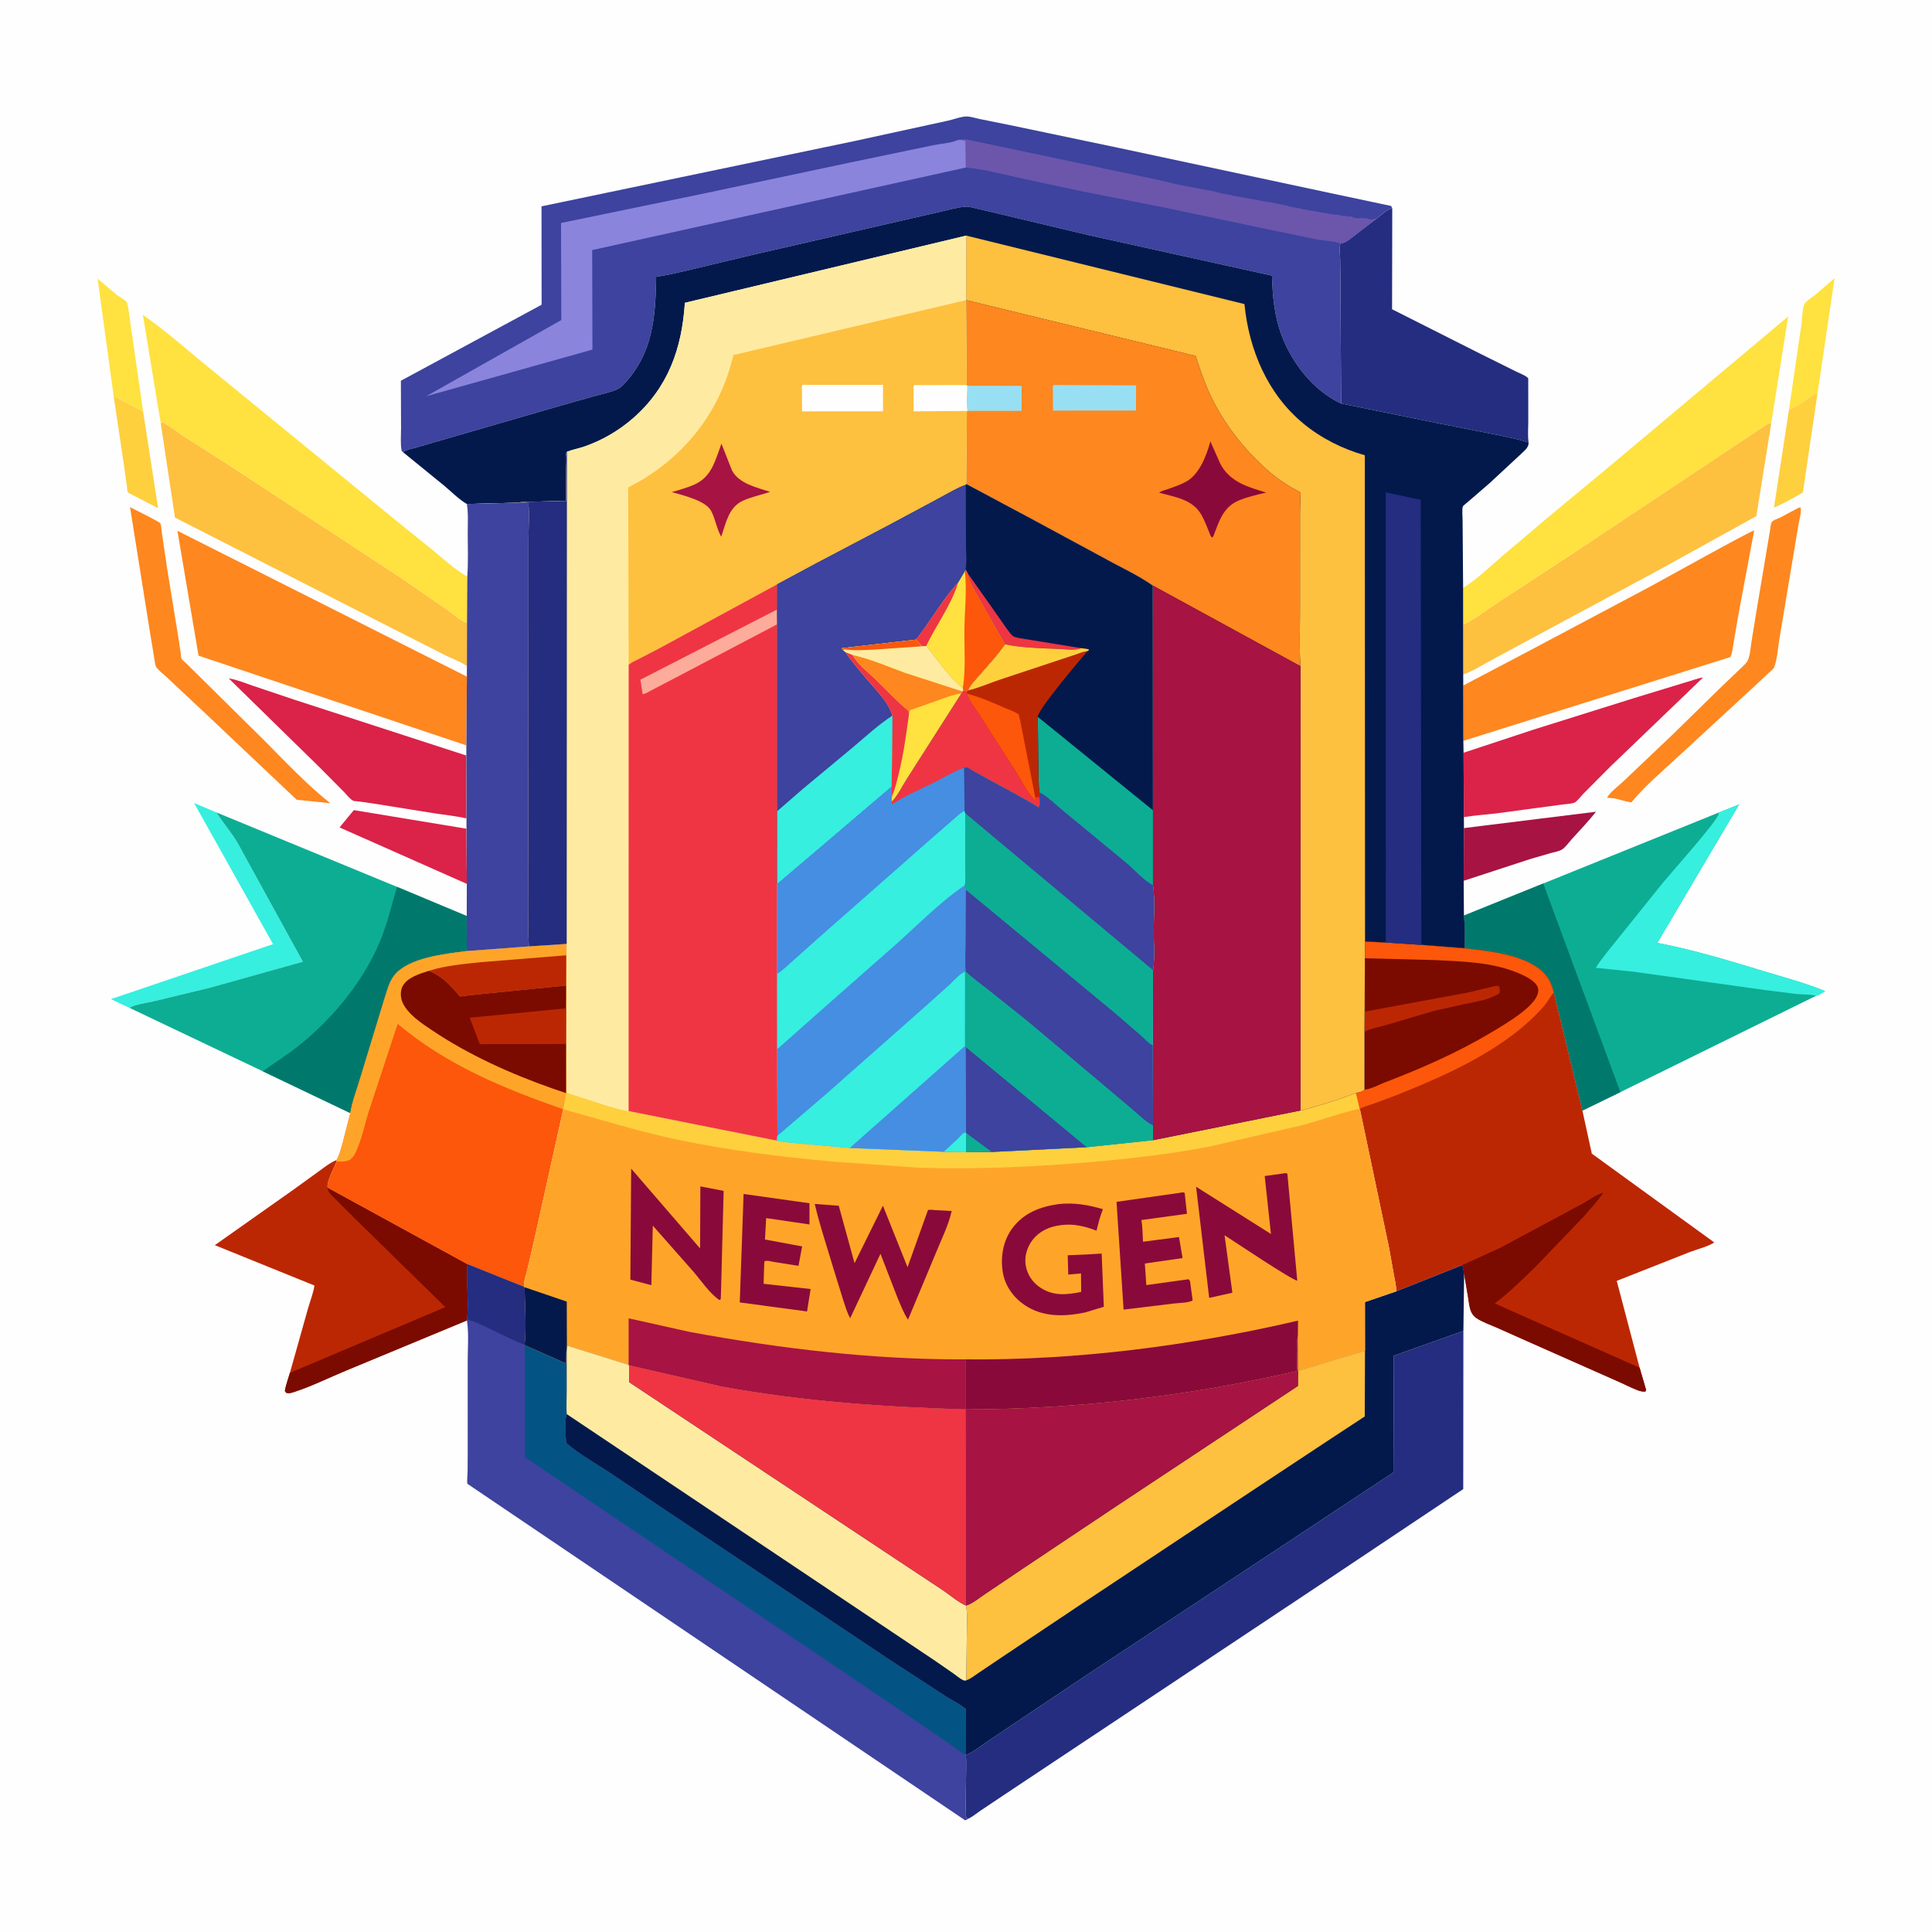 <svg version="1.1" xmlns="http://www.w3.org/2000/svg" style="display: block;" viewBox="0 0 2048 2048" width="1024" height="1024">
<path transform="translate(0,0)" fill="rgb(254,254,254)" d="M -0 -0 L 2048 0 L 2048 2048 L -0 2048 L -0 -0 z"/>
<path transform="translate(0,0)" fill="rgb(254,208,62)" d="M 1896.38 434.292 C 1905.9 430.579 1915.77 422.463 1924.49 416.912 L 1926.52 417.767 L 1911.15 522.071 C 1901.23 527.577 1890.96 533.83 1880.46 538.062 L 1896.38 434.292 z"/>
<path transform="translate(0,0)" fill="rgb(254,208,62)" d="M 120.472 419.821 L 151.69 436.109 L 167.585 538.678 L 136.461 522.622 C 135.995 522.242 135.587 521.771 135.294 521.246 C 134.773 520.313 134.704 516.895 134.548 515.748 L 132.101 498.056 L 120.472 419.821 z"/>
<path transform="translate(0,0)" fill="rgb(255,225,64)" d="M 1896.38 434.292 L 1909.66 343.346 C 1910.51 337.751 1910.49 327.786 1912.46 322.81 C 1913.67 319.738 1921.5 314.725 1924.1 312.654 L 1944.71 294.867 L 1926.52 417.767 L 1924.49 416.912 C 1915.77 422.463 1905.9 430.579 1896.38 434.292 z"/>
<path transform="translate(0,0)" fill="rgb(255,225,64)" d="M 120.472 419.821 L 103.489 295.456 L 123.657 312.5 C 126.028 314.338 132.863 318.031 134.311 320.268 C 135.764 322.513 136.369 330.612 136.91 333.5 L 151.69 436.109 L 120.472 419.821 z"/>
<path transform="translate(0,0)" fill="rgb(219,34,73)" d="M 494.847 936.942 L 359.945 877.112 L 375.057 858.753 L 494.501 878.486 L 494.847 936.942 z"/>
<path transform="translate(0,0)" fill="rgb(167,19,67)" d="M 1551.83 877.815 L 1691.84 860.475 C 1683.84 870.552 1675.01 879.9 1666.31 889.378 C 1663.26 892.71 1659.8 897.786 1656.11 900.307 C 1653.11 902.36 1647.99 903.192 1644.49 904.145 L 1622.16 910.6 L 1551.56 933.671 L 1551.83 877.815 z"/>
<path transform="translate(0,0)" fill="rgb(54,239,223)" d="M 137.135 1068.29 L 117.586 1059.1 L 289.428 1000.82 L 205.736 851.2 L 229.402 861.197 C 236.241 871.985 244.594 881.627 251.29 892.575 L 321.021 1019.44 L 222 1047.12 L 163.602 1061.23 C 156.313 1062.95 143.436 1064.63 137.135 1068.29 z"/>
<path transform="translate(0,0)" fill="rgb(254,135,31)" d="M 1906.12 538.5 L 1908.45 537.787 C 1908.79 538.687 1908.93 538.904 1908.98 540 C 1909.2 545.018 1907.13 551.806 1906.34 556.879 L 1895.61 621 L 1885.95 679.094 C 1884.59 687.431 1883.88 699.129 1880.85 706.894 C 1879.9 709.348 1876.92 711.443 1875.01 713.245 L 1858.81 728.38 L 1777.09 803.707 C 1761.47 818.158 1744.37 832.691 1730.67 848.966 L 1729.36 850.533 C 1723.1 849.838 1716.59 847.233 1710.22 846.154 L 1703.5 845.717 C 1705.95 840.377 1715.92 832.945 1720.49 828.589 L 1773.73 778.027 L 1824.2 728.574 L 1844.25 709.42 C 1846.9 706.835 1850.78 703.658 1852.51 700.354 C 1855.13 695.311 1855.55 687.406 1856.41 681.82 L 1861.23 652 L 1873.06 581.487 L 1876.29 562.239 C 1876.72 559.841 1876.87 556.159 1877.84 553.968 C 1878.97 551.415 1884.36 549.919 1886.85 548.739 L 1906.12 538.5 z"/>
<path transform="translate(0,0)" fill="rgb(254,135,31)" d="M 137.824 537.542 C 142.119 539.956 168.899 552.846 169.965 554.773 C 170.95 556.555 171.166 562.015 171.519 564.203 L 177.241 603.153 L 189.031 675.422 L 191.573 692.464 C 191.784 693.929 191.811 696.865 192.39 698.165 C 193.108 699.778 196.677 702.501 198.009 703.77 L 213.986 719.53 L 280.387 785.157 C 302.775 807.66 325.271 831.738 350.153 851.488 L 314.515 847.781 L 218.553 757.055 L 177.736 718.796 C 174.186 715.387 168.397 711.103 165.655 707.176 C 164.352 705.308 163.954 700.221 163.554 697.871 L 159.327 672.378 L 137.824 537.542 z"/>
<path transform="translate(0,0)" fill="rgb(219,34,73)" d="M 494.532 867.576 C 483.086 864.93 471.11 863.815 459.5 861.986 L 394.559 851.591 L 380.113 849.54 C 378.747 849.364 375.665 849.376 374.468 848.829 C 371.107 847.292 367.427 842.328 364.762 839.619 L 339.457 814.083 L 242.47 719.139 C 250.801 720.286 259.99 724.195 268 726.922 L 312.814 741.978 L 494.339 800.893 L 494.532 867.576 z"/>
<path transform="translate(0,0)" fill="rgb(219,34,73)" d="M 1551.41 797.932 L 1626.01 773.301 L 1732.47 739.905 L 1788.34 722.867 C 1793.83 721.379 1799.75 718.883 1805.36 718.178 L 1707.09 812.577 L 1678.38 841.448 C 1676.23 843.636 1671.85 849.374 1669.38 850.639 C 1666.35 852.197 1658.38 852.44 1654.89 853.002 L 1585.61 862.313 C 1574.44 863.627 1562.84 864.327 1551.79 866.185 L 1551.41 797.932 z"/>
<path transform="translate(0,0)" fill="rgb(254,192,63)" d="M 170.385 448.797 L 171.804 447.35 C 180.234 451.562 187.935 457.97 195.863 463.144 L 241.452 492.24 L 425.269 612.701 L 476.303 648.008 C 481.813 651.806 488.744 658.637 495.05 660.259 L 494.962 706.167 C 488.637 701.442 479.168 698.169 472.028 694.625 L 423.308 669.887 L 185.476 548.651 L 170.385 448.797 z"/>
<path transform="translate(0,0)" fill="rgb(254,192,63)" d="M 1550.99 662.29 C 1563.54 656.27 1575.27 646.802 1587 639.197 L 1668.83 585.613 L 1875.29 448.286 L 1877.57 448.754 L 1861.8 547.083 L 1757.46 604.783 L 1627.2 674.825 L 1579.99 700.254 C 1570.95 705.178 1560.81 711.801 1551.05 714.913 L 1550.99 662.29 z"/>
<path transform="translate(0,0)" fill="rgb(255,225,64)" d="M 1550.95 623.099 C 1565.63 614.19 1579.31 600.771 1592.36 589.523 L 1644.44 545.456 L 1698.35 500.865 L 1895.48 335.51 L 1877.57 448.754 L 1875.29 448.286 L 1668.83 585.613 L 1587 639.197 C 1575.27 646.802 1563.54 656.27 1550.99 662.29 L 1550.95 623.099 z"/>
<path transform="translate(0,0)" fill="rgb(36,45,127)" d="M 1458.13 232.542 C 1463.56 228.896 1469.44 221.928 1475.85 220.844 L 1475.65 327.836 L 1568.71 374.767 L 1607.23 393.902 C 1610.62 395.61 1617.8 398.232 1620 401.077 L 1620.04 446.483 C 1620.05 453.804 1619.26 461.996 1620.41 469.147 C 1610.05 465.582 1599.24 463.58 1588.55 461.277 L 1527.7 449.317 L 1421.63 427.702 L 1420.89 296.989 L 1420.62 274.473 C 1420.44 269.102 1419.56 263.318 1420.88 258.092 C 1426.23 257.579 1430.17 253.964 1434.35 250.866 L 1458.13 232.542 z"/>
<path transform="translate(0,0)" fill="rgb(255,225,64)" d="M 170.385 448.797 L 151.475 333.775 C 177.708 352.057 202.188 374.252 227.116 394.361 L 418.227 550.5 L 458.505 582.996 C 470.039 592.559 482.399 603.777 495.353 611.3 L 495.05 660.259 C 488.744 658.637 481.813 651.806 476.303 648.008 L 425.269 612.701 L 241.452 492.24 L 195.863 463.144 C 187.935 457.97 180.234 451.562 171.804 447.35 L 170.385 448.797 z"/>
<path transform="translate(0,0)" fill="rgb(254,135,31)" d="M 1551.11 726.662 L 1622.18 689.296 L 1749.44 621.694 C 1759.51 616.218 1856.78 562.153 1859.49 562.288 L 1842.45 653.5 L 1837.87 680.365 C 1836.98 685.674 1836.56 691.593 1834.31 696.517 L 1551.22 785.324 L 1551.11 726.662 z"/>
<path transform="translate(0,0)" fill="rgb(254,135,31)" d="M 494.386 790.132 L 210.467 695.043 L 188.076 562.686 L 494.917 717.24 L 494.386 790.132 z"/>
<path transform="translate(0,0)" fill="rgb(188,39,3)" d="M 307.323 1455.25 L 326.422 1387.32 C 328.623 1379.37 332.213 1370.76 333.305 1362.71 L 227.726 1319.93 L 312.022 1260.41 L 338.3 1241.39 C 344.198 1237.13 349.958 1232.43 356.748 1229.68 L 356.816 1231.23 C 354.325 1237.58 345.885 1252.92 347.353 1258.98 L 495.831 1340.24 C 494.61 1345.11 495.117 1350.43 495.132 1355.43 C 495.172 1369.08 497.041 1385.26 494.918 1398.63 L 494.975 1399.71 L 367.237 1452.71 C 348.867 1460.27 330.048 1469.76 311.163 1475.75 C 308.393 1476.63 306.372 1477.31 303.479 1476.5 L 301.921 1474.5 C 303.065 1467.96 305.491 1461.63 307.323 1455.25 z"/>
<path transform="translate(0,0)" fill="rgb(123,11,0)" d="M 347.353 1258.98 L 495.831 1340.24 C 494.61 1345.11 495.117 1350.43 495.132 1355.43 C 495.172 1369.08 497.041 1385.26 494.918 1398.63 L 494.975 1399.71 L 367.237 1452.71 C 348.867 1460.27 330.048 1469.76 311.163 1475.75 C 308.393 1476.63 306.372 1477.31 303.479 1476.5 L 301.921 1474.5 C 303.065 1467.96 305.491 1461.63 307.323 1455.25 L 472.055 1385.62 L 376.039 1291.57 L 354.825 1270.38 C 352.195 1267.73 348.22 1264.4 347.544 1260.55 L 347.353 1258.98 z"/>
<path transform="translate(0,0)" fill="rgb(13,173,148)" d="M 229.402 861.197 L 420.903 940.138 L 494.757 971.033 L 494.815 1008.14 C 472.011 1011.2 433.242 1014.89 417.987 1033.88 C 412.083 1041.23 409.658 1052.72 406.665 1061.56 L 381.826 1142.97 C 378.354 1154.94 373.245 1167.72 371.332 1179.94 L 278.602 1135.63 L 137.135 1068.29 C 143.436 1064.63 156.313 1062.95 163.602 1061.23 L 222 1047.12 L 321.021 1019.44 L 251.29 892.575 C 244.594 881.627 236.241 871.985 229.402 861.197 z"/>
<path transform="translate(0,0)" fill="rgb(0,121,108)" d="M 420.903 940.138 L 494.757 971.033 L 494.815 1008.14 C 472.011 1011.2 433.242 1014.89 417.987 1033.88 C 412.083 1041.23 409.658 1052.72 406.665 1061.56 L 381.826 1142.97 C 378.354 1154.94 373.245 1167.72 371.332 1179.94 L 278.602 1135.63 C 290.898 1126.46 303.929 1118.64 316 1109.01 C 354.254 1078.49 388.13 1037.08 405.488 991.089 C 411.816 974.319 415.602 957.163 420.903 940.138 z"/>
<path transform="translate(0,0)" fill="rgb(36,45,127)" d="M 1477.2 1437.19 L 1551.25 1410.86 L 1551.09 1578.5 L 1409.04 1673.41 L 1173.93 1829.78 L 1064.78 1902.37 L 1039.7 1919.15 C 1035.4 1922.08 1030.72 1926.03 1026.03 1928.11 C 1025.44 1927.57 1024.65 1927.18 1024.28 1926.47 C 1022.7 1923.44 1024.96 1869.77 1023.87 1860.13 C 1031.35 1858.1 1040.76 1849.85 1047.52 1845.48 L 1150.56 1776.51 L 1336.66 1653.65 L 1413.54 1602.8 L 1477.67 1560.47 L 1477.2 1437.19 z"/>
<path transform="translate(0,0)" fill="rgb(13,173,148)" d="M 1822.06 861.304 L 1843.56 852.713 L 1756.81 999.484 C 1795.41 1006.95 1832 1018.07 1869.58 1029.5 C 1891.34 1036.12 1913.65 1041.97 1934.7 1050.64 C 1931.93 1052.17 1928.21 1054.93 1925.18 1055.56 L 1717.69 1157.69 L 1677.43 1177.27 L 1647.08 1052.08 C 1645.34 1045.41 1643.16 1039.45 1638.78 1034.02 C 1621.03 1012.06 1578.52 1008.36 1552.43 1005.2 C 1553.1 993.883 1553.09 981.799 1551.81 970.538 L 1635.92 936.54 L 1822.06 861.304 z"/>
<path transform="translate(0,0)" fill="rgb(54,239,223)" d="M 1822.06 861.304 L 1843.56 852.713 L 1756.81 999.484 C 1795.41 1006.95 1832 1018.07 1869.58 1029.5 C 1891.34 1036.12 1913.65 1041.97 1934.7 1050.64 C 1931.93 1052.17 1928.21 1054.93 1925.18 1055.56 C 1918.92 1053.87 1910.91 1054.32 1904.35 1053.68 L 1870.81 1049.44 L 1730.86 1029.94 L 1691.54 1025.93 C 1698.5 1015 1707.4 1004.86 1715.42 994.668 L 1762.81 935.658 C 1772.35 924.128 1820.55 870.287 1821.86 862.772 L 1822.06 861.304 z"/>
<path transform="translate(0,0)" fill="rgb(0,121,108)" d="M 1551.81 970.538 L 1635.92 936.54 L 1717.69 1157.69 L 1677.43 1177.27 L 1647.08 1052.08 C 1645.34 1045.41 1643.16 1039.45 1638.78 1034.02 C 1621.03 1012.06 1578.52 1008.36 1552.43 1005.2 C 1553.1 993.883 1553.09 981.799 1551.81 970.538 z"/>
<path transform="translate(0,0)" fill="rgb(252,87,10)" d="M 560.596 1003.22 L 600.732 1000.57 L 600.253 1086.5 L 600.24 1106.61 L 600.301 1111.48 L 600.307 1158.83 L 597.071 1175.88 L 567.5 1308.85 L 559.542 1343.58 C 558.032 1349.9 555.155 1357.64 555.349 1364.08 L 495.831 1340.24 L 347.353 1258.98 C 345.885 1252.92 354.325 1237.58 356.816 1231.23 L 356.748 1229.68 C 359.759 1224.6 361.256 1218.3 362.976 1212.67 L 371.332 1179.94 C 373.245 1167.72 378.354 1154.94 381.826 1142.97 L 406.665 1061.56 C 409.658 1052.72 412.083 1041.23 417.987 1033.88 C 433.242 1014.89 472.011 1011.2 494.815 1008.14 L 560.596 1003.22 z"/>
<path transform="translate(0,0)" fill="rgb(254,165,41)" d="M 560.596 1003.22 L 600.732 1000.57 L 600.253 1086.5 L 600.24 1106.61 L 600.301 1111.48 L 600.307 1158.83 L 597.071 1175.88 C 533.772 1153.77 473.419 1129.03 421.542 1085.33 L 391.215 1177.28 C 386.512 1191.97 383.452 1208.2 376.801 1222.1 C 375.213 1225.42 372.977 1228.54 369.51 1230.08 C 365.981 1231.65 360.618 1231.32 356.816 1231.23 L 356.748 1229.68 C 359.759 1224.6 361.256 1218.3 362.976 1212.67 L 371.332 1179.94 C 373.245 1167.72 378.354 1154.94 381.826 1142.97 L 406.665 1061.56 C 409.658 1052.72 412.083 1041.23 417.987 1033.88 C 433.242 1014.89 472.011 1011.2 494.815 1008.14 L 560.596 1003.22 z"/>
<path transform="translate(0,0)" fill="rgb(188,39,3)" d="M 454.781 1029.08 C 472.517 1023.43 491.574 1021.94 510 1019.92 L 600.2 1012.67 L 600.124 1044.72 L 511.687 1053.54 L 492.712 1055.66 C 491.964 1055.74 488.248 1056.43 487.674 1056.19 C 486.911 1055.87 484.985 1053.12 484.307 1052.37 C 480.947 1048.67 477.546 1044.87 473.887 1041.47 C 468.191 1036.17 461.896 1032.13 454.781 1029.08 z"/>
<path transform="translate(0,0)" fill="rgb(123,11,0)" d="M 600.307 1158.83 L 585.694 1153.86 C 541.212 1138.25 497.278 1118.45 458 1092.16 C 446.951 1084.76 432.159 1075.08 426.649 1062.5 C 424.526 1057.66 424.222 1050.9 426.476 1046.04 C 431.001 1036.29 445.343 1032.04 454.781 1029.08 C 461.896 1032.13 468.191 1036.17 473.887 1041.47 C 477.546 1044.87 480.947 1048.67 484.307 1052.37 C 484.985 1053.12 486.911 1055.87 487.674 1056.19 C 488.248 1056.43 491.964 1055.74 492.712 1055.66 L 511.687 1053.54 L 600.124 1044.72 L 600.066 1068.92 L 600.253 1086.5 L 600.24 1106.61 L 600.301 1111.48 L 600.307 1158.83 z"/>
<path transform="translate(0,0)" fill="rgb(188,39,3)" d="M 600.24 1106.61 L 508.659 1106.9 L 497.92 1078.81 L 600.066 1068.92 L 600.253 1086.5 L 600.24 1106.61 z"/>
<path transform="translate(0,0)" fill="rgb(61,67,158)" d="M 495.831 1340.24 L 555.349 1364.08 L 556.094 1364.52 C 556.442 1384.44 558.098 1405.79 556.16 1425.57 L 556.508 1426.04 L 600.098 1445.32 C 600.205 1440.15 599.862 1434.55 600.757 1429.48 L 600.768 1474.9 C 600.759 1482.77 600.09 1491.29 600.874 1499.09 C 597.66 1507.11 599.68 1520.96 600.097 1529.61 C 613.748 1541.5 630.085 1550.58 645.231 1560.45 L 702.914 1599.22 L 940.583 1757.88 L 1002.59 1798.28 C 1009.18 1802.55 1018.15 1806.46 1023.72 1811.79 L 1023.87 1860.13 C 1024.96 1869.77 1022.7 1923.44 1024.28 1926.47 C 1024.65 1927.18 1025.44 1927.57 1026.03 1928.11 C 1025.21 1928.9 1024.14 1929.19 1023.11 1929.63 L 495.381 1572.83 C 494.898 1568.87 495.588 1564.5 495.674 1560.49 L 495.792 1538.89 L 495.762 1444.45 C 495.712 1430.73 497.019 1415.19 495.255 1401.69 L 494.975 1399.71 L 494.918 1398.63 C 497.041 1385.26 495.172 1369.08 495.132 1355.43 C 495.117 1350.43 494.61 1345.11 495.831 1340.24 z"/>
<path transform="translate(0,0)" fill="rgb(36,45,127)" d="M 495.831 1340.24 L 555.349 1364.08 L 556.094 1364.52 C 556.442 1384.44 558.098 1405.79 556.16 1425.57 C 543.171 1420.47 530.758 1414.03 518.156 1408.06 C 510.643 1404.5 503.042 1400.56 494.918 1398.63 C 497.041 1385.26 495.172 1369.08 495.132 1355.43 C 495.117 1350.43 494.61 1345.11 495.831 1340.24 z"/>
<path transform="translate(0,0)" fill="rgb(3,84,132)" d="M 556.508 1426.04 L 600.098 1445.32 C 600.205 1440.15 599.862 1434.55 600.757 1429.48 L 600.768 1474.9 C 600.759 1482.77 600.09 1491.29 600.874 1499.09 C 597.66 1507.11 599.68 1520.96 600.097 1529.61 C 613.748 1541.5 630.085 1550.58 645.231 1560.45 L 702.914 1599.22 L 940.583 1757.88 L 1002.59 1798.28 C 1009.18 1802.55 1018.15 1806.46 1023.72 1811.79 L 1023.87 1860.13 C 1019.44 1858.62 1015.58 1854.95 1011.77 1852.27 L 989.97 1837.23 L 899.281 1775.7 L 556.396 1544.64 L 556.508 1426.04 z"/>
<path transform="translate(0,0)" fill="rgb(188,39,3)" d="M 1446.98 998.053 L 1469.05 999.107 L 1506.65 1001.56 L 1552.43 1005.2 C 1578.52 1008.36 1621.03 1012.06 1638.78 1034.02 C 1643.16 1039.45 1645.34 1045.41 1647.08 1052.08 L 1677.43 1177.27 L 1687.38 1222.88 L 1817.2 1317.05 C 1810.61 1321.49 1798.67 1324.32 1791.11 1327.28 L 1713.81 1357.8 L 1738.05 1449.84 L 1745 1473.5 L 1744 1475.17 C 1740.81 1475.32 1738.13 1474.58 1735.17 1473.42 C 1727.82 1470.54 1720.76 1466.75 1713.48 1463.64 L 1624.31 1424.14 L 1586 1407.08 C 1579.42 1404.17 1571.55 1401.5 1565.57 1397.58 C 1563.21 1396.03 1561.13 1393.83 1559.86 1391.3 C 1557.68 1386.95 1557.24 1381.46 1556.47 1376.69 L 1552.04 1350.34 C 1551.56 1347.11 1551.09 1344.18 1549.9 1341.13 L 1480.05 1368.89 C 1480.23 1363.17 1478.52 1356.82 1477.52 1351.19 L 1472.55 1323.16 L 1441.54 1175.69 L 1441.17 1175.28 L 1437.22 1158.64 C 1440.53 1157.7 1443.74 1157.65 1446.32 1155.11 L 1446.31 1094 L 1446.8 1026.92 L 1446.78 1015.77 L 1446.98 998.053 z"/>
<path transform="translate(0,0)" fill="rgb(123,11,0)" d="M 1549.9 1341.13 L 1590.11 1322.84 L 1678.79 1275.26 C 1684.76 1271.82 1693.01 1265.86 1699.67 1264.34 C 1693.22 1273.57 1685.59 1281.74 1678.21 1290.22 L 1627.64 1342.96 C 1613.76 1356.3 1599.96 1370.17 1584.51 1381.71 L 1738.05 1449.84 L 1745 1473.5 L 1744 1475.17 C 1740.81 1475.32 1738.13 1474.58 1735.17 1473.42 C 1727.82 1470.54 1720.76 1466.75 1713.48 1463.64 L 1624.31 1424.14 L 1586 1407.08 C 1579.42 1404.17 1571.55 1401.5 1565.57 1397.58 C 1563.21 1396.03 1561.13 1393.83 1559.86 1391.3 C 1557.68 1386.95 1557.24 1381.46 1556.47 1376.69 L 1552.04 1350.34 C 1551.56 1347.11 1551.09 1344.18 1549.9 1341.13 z"/>
<path transform="translate(0,0)" fill="rgb(123,11,0)" d="M 1446.98 998.053 L 1469.05 999.107 L 1506.65 1001.56 L 1552.43 1005.2 C 1578.52 1008.36 1621.03 1012.06 1638.78 1034.02 C 1643.16 1039.45 1645.34 1045.41 1647.08 1052.08 L 1645.91 1053.61 C 1642.31 1058.39 1639.6 1063.45 1635.57 1067.95 C 1596.02 1112.09 1535.44 1138.91 1481.38 1160.61 L 1453.84 1170.87 C 1450.02 1172.22 1444.63 1173.24 1441.54 1175.69 L 1441.17 1175.28 L 1437.22 1158.64 C 1440.53 1157.7 1443.74 1157.65 1446.32 1155.11 L 1446.31 1094 L 1446.8 1026.92 L 1446.78 1015.77 L 1446.98 998.053 z"/>
<path transform="translate(0,0)" fill="rgb(188,39,3)" d="M 1446.8 1026.92 L 1447.13 1072.3 L 1555.17 1052.31 C 1558.96 1051.56 1586.1 1044.59 1587.5 1044.97 C 1588.13 1045.15 1588.63 1045.64 1589.2 1045.97 C 1589.83 1048.66 1590.2 1050.12 1589.5 1052.87 C 1579.54 1059.58 1565.63 1061.68 1554 1064 L 1520.38 1071.5 L 1469.44 1086.53 C 1462.74 1088.57 1451.96 1090.26 1446.31 1094 L 1446.8 1026.92 z"/>
<path transform="translate(0,0)" fill="rgb(252,87,10)" d="M 1446.98 998.053 L 1469.05 999.107 L 1506.65 1001.56 L 1552.43 1005.2 C 1578.52 1008.36 1621.03 1012.06 1638.78 1034.02 C 1643.16 1039.45 1645.34 1045.41 1647.08 1052.08 L 1645.91 1053.61 C 1642.31 1058.39 1639.6 1063.45 1635.57 1067.95 C 1596.02 1112.09 1535.44 1138.91 1481.38 1160.61 L 1453.84 1170.87 C 1450.02 1172.22 1444.63 1173.24 1441.54 1175.69 L 1441.17 1175.28 L 1437.22 1158.64 C 1440.53 1157.7 1443.74 1157.65 1446.32 1155.11 C 1452.7 1154.71 1461.67 1149.83 1467.81 1147.48 C 1506.13 1132.82 1544.71 1115.95 1580 1094.91 C 1590.95 1088.38 1602.27 1081.68 1612.37 1073.87 C 1619.14 1068.63 1630.46 1059.16 1630.64 1050 C 1630.7 1046.56 1628.98 1043.84 1626.56 1041.5 C 1621.98 1037.08 1615.15 1033.9 1609.29 1031.44 C 1581.91 1019.92 1550.77 1019.18 1521.5 1017.73 L 1446.78 1015.77 L 1446.98 998.053 z"/>
<path transform="translate(0,0)" fill="rgb(61,67,158)" d="M 427.106 479.237 L 425.785 478.008 C 424.282 470.588 425.163 461.612 425.13 453.957 L 424.959 403.608 L 574.134 323.034 L 574.025 218.733 L 905.625 149.551 L 1004.67 127.969 C 1010.8 126.693 1019.79 123.029 1025.85 123.484 C 1029.83 123.782 1034.63 125.395 1038.64 126.177 L 1070.61 132.623 L 1187 157.005 L 1410.56 204.747 L 1474.74 218.357 L 1475.85 220.844 C 1469.44 221.928 1463.56 228.896 1458.13 232.542 L 1434.35 250.866 C 1430.17 253.964 1426.23 257.579 1420.88 258.092 C 1419.56 263.318 1420.44 269.102 1420.62 274.473 L 1420.89 296.989 L 1421.63 427.702 C 1392.36 414.317 1369.47 384.785 1358.42 355.047 C 1350.76 334.44 1349.04 313.954 1348.36 292.182 L 1156.16 249.746 L 1069.92 229.235 L 1036.44 221.329 C 1032.38 220.486 1027.93 218.897 1023.77 219.114 C 1015.27 219.556 1005.89 222.426 997.532 224.27 L 943 236.796 L 798 270.084 L 727.679 286.864 C 717.128 289.184 706.3 292.048 695.576 293.352 C 694.897 336.53 692.154 375.366 660.362 408.244 C 658.394 410.279 655.958 412.003 653.328 413.068 C 645.679 416.168 637.125 418.011 629.151 420.17 L 595.318 429.714 L 458.332 469.429 L 440.715 474.609 C 435.916 475.857 431.317 476.453 427.106 479.237 z"/>
<path transform="translate(0,0)" fill="rgb(107,86,172)" d="M 1015.46 148.313 C 1019.29 147.71 1022.19 147.492 1026 148.089 L 1165.08 177.438 C 1166.74 177.692 1167.92 178.116 1169.5 178.516 L 1172.95 179.184 L 1206 186.099 L 1222.5 189.595 L 1237.94 193.059 C 1252.99 197.017 1268.59 199.208 1283.82 202.287 C 1290.05 203.546 1296.35 205.598 1302.66 206.337 C 1304.5 206.552 1305.33 207.077 1307 207.517 L 1310 207.915 L 1341 213.639 C 1345.55 214.359 1350.29 214.842 1354.67 216.156 L 1356.82 216.449 C 1358.88 216.697 1360.57 217.447 1362.63 217.642 C 1364.6 217.828 1365.27 218.514 1367 219 C 1369.52 219.707 1372.38 219.84 1375 220.51 C 1376.38 220.863 1377.55 220.591 1378.97 221.128 C 1380.84 221.834 1383.46 222.085 1385.5 222.51 C 1387.22 222.867 1388.28 223.01 1390 223.51 L 1392.23 223.668 C 1393.91 223.749 1394.95 224.243 1396.5 224.51 C 1398.61 224.872 1399.92 224.904 1402 225.51 L 1404.23 225.668 C 1405.91 225.749 1406.95 226.243 1408.5 226.51 C 1410.55 226.862 1411.98 226.999 1414 227.51 L 1416.45 227.49 C 1418.75 227.426 1419.41 227.955 1421.5 228.51 C 1423.34 228.999 1425.1 228.431 1427 229.147 C 1428.86 229.848 1431.03 229.561 1433 229.51 L 1434.5 230.51 C 1439.24 232.62 1447.35 229.747 1451.5 232.51 C 1453.76 232.668 1454.42 232.997 1456.5 232 L 1457.72 231.451 L 1458.13 232.542 L 1434.35 250.866 C 1430.17 253.964 1426.23 257.579 1420.88 258.092 C 1413.31 255.187 1402.96 255.162 1394.82 253.605 L 1333.33 240.88 L 1237.18 220.602 L 1143.95 202.205 L 1079.16 188.316 C 1060.91 184.243 1042.51 179.286 1023.86 177.588 L 1023.43 149.5 C 1021.07 148.153 1018.11 148.414 1015.46 148.313 z"/>
<path transform="translate(0,0)" fill="rgb(138,132,221)" d="M 1015.46 148.313 C 1018.11 148.414 1021.07 148.153 1023.43 149.5 L 1023.86 177.588 L 627.757 265.087 L 627.999 370.59 L 451.724 420.045 L 595.005 339.261 L 594.717 236.36 L 745.797 205.195 L 899.363 172.659 L 989 153.995 C 996.618 152.383 1006.91 151.885 1014 148.959 L 1015.46 148.313 z"/>
<path transform="translate(0,0)" fill="rgb(3,25,76)" d="M 1549.9 1341.13 C 1551.09 1344.18 1551.56 1347.11 1552.04 1350.34 L 1551.25 1410.86 L 1477.2 1437.19 L 1477.67 1560.47 L 1413.54 1602.8 L 1336.66 1653.65 L 1150.56 1776.51 L 1047.52 1845.48 C 1040.76 1849.85 1031.35 1858.1 1023.87 1860.13 L 1023.72 1811.79 C 1018.15 1806.46 1009.18 1802.55 1002.59 1798.28 L 940.583 1757.88 L 702.914 1599.22 L 645.231 1560.45 C 630.085 1550.58 613.748 1541.5 600.097 1529.61 C 599.68 1520.96 597.66 1507.11 600.874 1499.09 C 600.09 1491.29 600.759 1482.77 600.768 1474.9 L 600.757 1429.48 L 600.932 1426.33 L 666.373 1446.73 L 666.8 1447.34 L 766 1469.99 C 851.32 1485.59 937.379 1491.46 1023.93 1494.07 C 1141.19 1493.87 1260.21 1479.9 1374.42 1453.49 C 1375.45 1450.07 1374.94 1445.9 1374.94 1442.33 C 1374.95 1433.82 1374.23 1424.71 1375.65 1416.35 L 1375.82 1415.46 L 1375.92 1453.19 L 1446.94 1431.84 L 1446.88 1380.22 L 1480.05 1368.89 L 1549.9 1341.13 z"/>
<path transform="translate(0,0)" fill="rgb(254,192,63)" d="M 1375.92 1453.19 L 1446.94 1431.84 L 1446.7 1501.5 L 1406.28 1528.05 L 1326.11 1581.06 L 1145.91 1700.63 L 1065.24 1754.56 L 1036.74 1773.75 C 1032.94 1776.25 1028.62 1779.86 1024.32 1781.16 L 1024.92 1729.14 C 1024.92 1720.28 1025.65 1710.67 1024.09 1701.94 C 1030.59 1700.06 1038.33 1693.65 1044.09 1689.81 L 1087.63 1660.5 L 1186.38 1594.58 L 1375.86 1469.16 L 1375.92 1453.19 z"/>
<path transform="translate(0,0)" fill="rgb(254,235,161)" d="M 600.932 1426.33 L 666.373 1446.73 L 666.8 1447.34 L 666.896 1465.13 L 807.872 1558.67 L 949.879 1652.85 L 999.513 1685.71 C 1006.99 1690.77 1015.82 1698.49 1024.09 1701.94 C 1025.65 1710.67 1024.92 1720.28 1024.92 1729.14 L 1024.32 1781.16 L 1023.37 1781.53 C 1022.44 1781.47 1021.94 1781.51 1021 1781.07 C 1017.63 1779.51 1014.01 1776.31 1010.93 1774.16 L 991.357 1760.6 L 918.846 1712 L 600.874 1499.09 C 600.09 1491.29 600.759 1482.77 600.768 1474.9 L 600.757 1429.48 L 600.932 1426.33 z"/>
<path transform="translate(0,0)" fill="rgb(167,19,67)" d="M 1023.93 1494.07 C 1141.19 1493.87 1260.21 1479.9 1374.42 1453.49 C 1375.45 1450.07 1374.94 1445.9 1374.94 1442.33 C 1374.95 1433.82 1374.23 1424.71 1375.65 1416.35 L 1375.82 1415.46 L 1375.92 1453.19 L 1375.86 1469.16 L 1186.38 1594.58 L 1087.63 1660.5 L 1044.09 1689.81 C 1038.33 1693.65 1030.59 1700.06 1024.09 1701.94 L 1023.93 1494.07 z"/>
<path transform="translate(0,0)" fill="rgb(239,53,67)" d="M 666.8 1447.34 L 766 1469.99 C 851.32 1485.59 937.379 1491.46 1023.93 1494.07 L 1024.09 1701.94 C 1015.82 1698.49 1006.99 1690.77 999.513 1685.71 L 949.879 1652.85 L 807.872 1558.67 L 666.896 1465.13 L 666.8 1447.34 z"/>
<path transform="translate(0,0)" fill="rgb(254,165,41)" d="M 600.301 1111.48 L 600.428 1112.59 L 600.863 1158.35 L 643.762 1172.28 C 651.045 1174.34 658.817 1176.85 666.339 1177.78 L 823.534 1209.17 C 831.41 1210.96 839.923 1211.36 847.962 1212.2 L 900.727 1216.91 L 1000.5 1220.95 L 1024.07 1221.4 L 1051.25 1221.11 L 1151.94 1216.08 L 1222.12 1208.67 L 1378.49 1177.18 C 1383 1176.68 1388.04 1174.66 1392.46 1173.45 C 1407.62 1169.28 1422.57 1164.36 1437.22 1158.64 L 1441.17 1175.28 L 1441.54 1175.69 L 1472.55 1323.16 L 1477.52 1351.19 C 1478.52 1356.82 1480.23 1363.17 1480.05 1368.89 L 1446.88 1380.22 L 1446.94 1431.84 L 1375.92 1453.19 L 1375.82 1415.46 L 1375.65 1416.35 C 1374.23 1424.71 1374.95 1433.82 1374.94 1442.33 C 1374.94 1445.9 1375.45 1450.07 1374.42 1453.49 C 1260.21 1479.9 1141.19 1493.87 1023.93 1494.07 C 937.379 1491.46 851.32 1485.59 766 1469.99 L 666.8 1447.34 L 666.373 1446.73 L 600.932 1426.33 L 600.757 1429.48 C 599.862 1434.55 600.205 1440.15 600.098 1445.32 L 556.508 1426.04 L 556.16 1425.57 C 558.098 1405.79 556.442 1384.44 556.094 1364.52 L 555.349 1364.08 C 555.155 1357.64 558.032 1349.9 559.542 1343.58 L 567.5 1308.85 L 597.071 1175.88 L 600.307 1158.83 L 600.301 1111.48 z"/>
<path transform="translate(0,0)" fill="rgb(3,25,76)" d="M 556.094 1364.52 L 600.79 1379.77 L 600.932 1426.33 L 600.757 1429.48 C 599.862 1434.55 600.205 1440.15 600.098 1445.32 L 556.508 1426.04 L 556.16 1425.57 C 558.098 1405.79 556.442 1384.44 556.094 1364.52 z"/>
<path transform="translate(0,0)" fill="rgb(137,10,58)" d="M 788.236 1265.66 L 858.094 1275.5 L 858.076 1297.96 L 812.153 1291.24 L 810.909 1313.93 L 850.288 1321.25 L 846.452 1341.85 L 820.277 1337.72 C 817.06 1337.18 813.224 1335.71 810.302 1337.14 L 810.01 1342.75 L 809.441 1360.88 L 859.315 1366.44 L 855.498 1390.22 L 784.179 1380.62 L 788.236 1265.66 z"/>
<path transform="translate(0,0)" fill="rgb(137,10,58)" d="M 1251.64 1264.29 C 1253.78 1263.85 1253.59 1263.65 1255.81 1264.5 L 1258.23 1286.67 L 1209.94 1293.29 C 1211.21 1300.8 1211.23 1308.68 1211.63 1316.29 L 1249.76 1311.31 L 1253.59 1333.61 L 1213.59 1339.37 L 1215.15 1362.25 L 1259.97 1356.03 L 1261.5 1358.02 L 1264.26 1378.59 C 1259.82 1381.16 1249.74 1381.1 1244.43 1381.77 L 1191.04 1388.24 L 1183.57 1274 L 1251.64 1264.29 z"/>
<path transform="translate(0,0)" fill="rgb(137,10,58)" d="M 669.058 1238.77 L 742.121 1323.4 L 742.427 1257.62 L 767.092 1262.38 L 764.2 1373.5 L 763.95 1377.5 L 762.5 1378.07 C 751.816 1370.58 743.285 1357.55 734.758 1347.68 L 691.999 1299.22 L 690.455 1362.34 L 668.198 1356.46 L 669.058 1238.77 z"/>
<path transform="translate(0,0)" fill="rgb(137,10,58)" d="M 1122.42 1276.34 C 1139.05 1274.65 1153.28 1277.17 1169.17 1281.78 C 1166.2 1289.11 1164.23 1296.9 1162.36 1304.58 C 1150.49 1299.99 1138.21 1296.97 1125.42 1298.61 L 1123.5 1298.87 C 1112.17 1300.37 1101.81 1305.1 1094.61 1314.31 C 1088.84 1321.68 1085.71 1332.01 1087.3 1341.34 C 1088.97 1351.13 1094.45 1359.39 1102.72 1364.87 C 1116.67 1374.09 1130.45 1372.62 1146.09 1369.5 L 1145.91 1349.9 L 1132.41 1351.1 L 1131.81 1330.63 L 1150.21 1329.88 L 1167.82 1328.81 L 1170.1 1385.26 L 1150.23 1391.27 C 1128.02 1395.84 1105.18 1396.48 1085.72 1383.12 C 1074.06 1375.11 1065.35 1362.85 1063.02 1348.79 C 1060.33 1332.6 1063.25 1315.14 1073.26 1301.81 C 1085.52 1285.46 1102.9 1279.11 1122.42 1276.34 z"/>
<path transform="translate(0,0)" fill="rgb(137,10,58)" d="M 1363.19 1243.5 L 1364.67 1244.25 L 1375.17 1357.61 C 1368.79 1356.55 1308.22 1315.91 1298.07 1309.41 L 1306.38 1370.34 L 1281.78 1375.83 L 1267.89 1257.99 L 1347.25 1308.05 L 1340.63 1246.65 L 1363.19 1243.5 z"/>
<path transform="translate(0,0)" fill="rgb(137,10,58)" d="M 863.656 1276.23 L 889.138 1278.15 L 905.852 1339.03 L 935.944 1278.09 L 962.039 1343.3 L 983.661 1282.74 C 985.83 1281.98 989.07 1282.63 991.403 1282.78 L 1008.79 1283.73 C 1005.58 1298.66 997.797 1314.01 992.056 1328.25 L 962.532 1398.92 C 957.745 1391.63 954.538 1383.11 951.17 1375.1 L 933.341 1329.08 L 901.242 1397.35 C 898.05 1391.91 895.993 1384.57 893.953 1378.53 L 882.223 1340.6 C 875.899 1319.19 868.716 1297.99 863.656 1276.23 z"/>
<path transform="translate(0,0)" fill="rgb(254,208,62)" d="M 600.301 1111.48 L 600.428 1112.59 L 600.863 1158.35 L 643.762 1172.28 C 651.045 1174.34 658.817 1176.85 666.339 1177.78 L 823.534 1209.17 C 831.41 1210.96 839.923 1211.36 847.962 1212.2 L 900.727 1216.91 L 1000.5 1220.95 L 1024.07 1221.4 L 1051.25 1221.11 L 1151.94 1216.08 L 1222.12 1208.67 L 1378.49 1177.18 C 1383 1176.68 1388.04 1174.66 1392.46 1173.45 C 1407.62 1169.28 1422.57 1164.36 1437.22 1158.64 L 1441.17 1175.28 C 1421.17 1179.77 1401.47 1186.92 1381.67 1192.42 L 1281.28 1215.61 C 1237.56 1223.84 1194.14 1228.68 1149.85 1232.36 C 1091.4 1237.22 1032.74 1239.65 974.084 1237.8 L 883.5 1231.35 C 828.737 1226.47 773.927 1219.61 720.047 1208.46 C 678.285 1199.82 638.123 1187.05 597.071 1175.88 L 600.307 1158.83 L 600.301 1111.48 z"/>
<path transform="translate(0,0)" fill="rgb(167,19,67)" d="M 666.372 1397.51 L 667.22 1397.66 L 730.953 1411.87 C 827.396 1429.68 925.676 1441.43 1023.89 1441 L 1023.93 1494.07 C 937.379 1491.46 851.32 1485.59 766 1469.99 L 666.8 1447.34 L 666.373 1446.73 L 666.372 1397.51 z"/>
<path transform="translate(0,0)" fill="rgb(137,10,58)" d="M 1023.89 1441 C 1141.93 1442.09 1261.09 1426.62 1375.97 1399.94 L 1375.82 1415.46 L 1375.65 1416.35 C 1374.23 1424.71 1374.95 1433.82 1374.94 1442.33 C 1374.94 1445.9 1375.45 1450.07 1374.42 1453.49 C 1260.21 1479.9 1141.19 1493.87 1023.93 1494.07 L 1023.89 1441 z"/>
<path transform="translate(0,0)" fill="rgb(3,25,76)" d="M 427.106 479.237 C 431.317 476.453 435.916 475.857 440.715 474.609 L 458.332 469.429 L 595.318 429.714 L 629.151 420.17 C 637.125 418.011 645.679 416.168 653.328 413.068 C 655.958 412.003 658.394 410.279 660.362 408.244 C 692.154 375.366 694.897 336.53 695.576 293.352 C 706.3 292.048 717.128 289.184 727.679 286.864 L 798 270.084 L 943 236.796 L 997.532 224.27 C 1005.89 222.426 1015.27 219.556 1023.77 219.114 C 1027.93 218.897 1032.38 220.486 1036.44 221.329 L 1069.92 229.235 L 1156.16 249.746 L 1348.36 292.182 C 1349.04 313.954 1350.76 334.44 1358.42 355.047 C 1369.47 384.785 1392.36 414.317 1421.63 427.702 L 1527.7 449.317 L 1588.55 461.277 C 1599.24 463.58 1610.05 465.582 1620.41 469.147 C 1620.37 474.426 1616.66 477.021 1613.05 480.579 L 1579.07 512.142 L 1556.73 531.436 C 1555.63 532.43 1551.18 535.73 1550.7 536.938 C 1549.6 539.649 1550.44 548.537 1550.41 551.786 L 1550.95 623.099 L 1550.99 662.29 L 1551.05 714.913 L 1551.11 726.662 L 1551.22 785.324 L 1551.41 797.932 L 1551.79 866.185 L 1551.83 877.815 L 1551.56 933.671 L 1551.81 970.538 C 1553.09 981.799 1553.1 993.883 1552.43 1005.2 L 1506.65 1001.56 L 1469.05 999.107 L 1446.98 998.053 L 1446.78 1015.77 L 1446.8 1026.92 L 1446.31 1094 L 1446.32 1155.11 C 1443.74 1157.65 1440.53 1157.7 1437.22 1158.64 C 1422.57 1164.36 1407.62 1169.28 1392.46 1173.45 C 1388.04 1174.66 1383 1176.68 1378.49 1177.18 L 1222.12 1208.67 L 1222.22 1192.97 L 1221.91 1107.83 L 1222.26 1028.42 C 1224.24 1015.2 1222.95 999.933 1222.96 986.5 C 1222.97 970.95 1224.37 953.657 1222.18 938.317 L 1222.17 858.93 L 1222.05 620.726 C 1206.08 609.44 1186.44 600.623 1169.31 590.983 L 1090.18 548.242 L 1024.3 513.074 L 1025 435.618 L 1025.65 435.573 C 1023.94 427.925 1025.33 416.891 1025.32 408.915 L 1024.79 408.148 L 1024.14 318.154 L 1024.28 249.775 L 726.001 320.997 C 722.877 369.379 708.313 410.894 670.835 443.556 C 655.903 456.569 638.044 466.953 619.307 473.404 C 613.353 475.454 606.737 476.585 600.971 478.921 L 600.432 480.053 C 599.013 484.117 599.867 490.28 599.885 494.591 L 600.138 531.017 L 566.101 531.78 C 560.638 531.967 554.177 531.648 548.849 532.888 L 494.888 534.263 C 486.527 529.479 478.107 520.862 470.639 514.661 L 427.106 479.237 z"/>
<path transform="translate(0,0)" fill="rgb(36,45,127)" d="M 1469.05 999.107 L 1468.99 521.948 L 1506.02 529.858 L 1506.65 1001.56 L 1469.05 999.107 z"/>
<path transform="translate(0,0)" fill="rgb(254,192,63)" d="M 1024.28 249.775 L 1319.17 322.336 C 1323.9 370.564 1343.47 417.439 1381.58 448.921 C 1400.51 464.559 1423.18 475.93 1446.77 482.594 L 1446.98 998.053 L 1446.78 1015.77 L 1446.8 1026.92 L 1446.31 1094 L 1446.32 1155.11 C 1443.74 1157.65 1440.53 1157.7 1437.22 1158.64 C 1422.57 1164.36 1407.62 1169.28 1392.46 1173.45 C 1388.04 1174.66 1383 1176.68 1378.49 1177.18 L 1378.57 706.202 C 1377.15 687.286 1378.07 667.68 1378.04 648.688 L 1378.05 543.53 L 1378.37 527.237 C 1378.4 526.632 1378.78 522.572 1378.64 522.281 C 1378.33 521.609 1370.16 517.445 1368.94 516.716 C 1360.95 511.93 1353.42 506.855 1346.34 500.789 C 1320.92 479.007 1298.85 451.432 1284.17 421.329 C 1277.23 407.089 1272.41 392.263 1267.39 377.278 L 1024.14 318.154 L 1024.28 249.775 z"/>
<path transform="translate(0,0)" fill="rgb(254,135,31)" d="M 1024.14 318.154 L 1267.39 377.278 C 1272.41 392.263 1277.23 407.089 1284.17 421.329 C 1298.85 451.432 1320.92 479.007 1346.34 500.789 C 1353.42 506.855 1360.95 511.93 1368.94 516.716 C 1370.16 517.445 1378.33 521.609 1378.64 522.281 C 1378.78 522.572 1378.4 526.632 1378.37 527.237 L 1378.05 543.53 L 1378.04 648.688 C 1378.07 667.68 1377.15 687.286 1378.57 706.202 L 1222.05 620.726 C 1206.08 609.44 1186.44 600.623 1169.31 590.983 L 1090.18 548.242 L 1024.3 513.074 L 1025 435.618 L 1025.65 435.573 C 1023.94 427.925 1025.33 416.891 1025.32 408.915 L 1024.79 408.148 L 1024.14 318.154 z"/>
<path transform="translate(0,0)" fill="rgb(153,223,244)" d="M 1025.32 408.915 L 1083 408.995 L 1082.97 435.512 L 1025.65 435.573 C 1023.94 427.925 1025.33 416.891 1025.32 408.915 z"/>
<path transform="translate(0,0)" fill="rgb(153,223,244)" d="M 1116.07 408.151 L 1204.29 408.543 L 1204.17 435.187 L 1116.26 435.256 L 1116.07 408.151 z"/>
<path transform="translate(0,0)" fill="rgb(137,10,58)" d="M 1283.05 467.86 L 1293.63 491.73 C 1303.84 511.047 1322.85 516.18 1342.17 522.138 C 1332.22 524.526 1321.87 526.75 1312.45 530.852 C 1296.3 537.884 1292.09 553.265 1286.18 568.5 L 1284.94 569.84 C 1282.96 568.503 1282.49 565.872 1281.59 563.68 C 1279.1 557.603 1276.68 551.214 1273.4 545.512 C 1264.01 529.188 1245.31 526.901 1228.77 522.261 C 1231.24 520.241 1235.61 519.35 1238.64 518.263 C 1245.09 515.951 1251.79 513.715 1257.78 510.337 C 1271.23 502.748 1278.76 483.43 1282.68 469.238 L 1283.05 467.86 z"/>
<path transform="translate(0,0)" fill="rgb(167,19,67)" d="M 1222.05 620.726 L 1378.57 706.202 L 1378.49 1177.18 L 1222.12 1208.67 L 1222.22 1192.97 L 1221.91 1107.83 L 1222.26 1028.42 C 1224.24 1015.2 1222.95 999.933 1222.96 986.5 C 1222.97 970.95 1224.37 953.657 1222.18 938.317 L 1222.17 858.93 L 1222.05 620.726 z"/>
<path transform="translate(0,0)" fill="rgb(254,235,161)" d="M 600.971 478.921 C 606.737 476.585 613.353 475.454 619.307 473.404 C 638.044 466.953 655.903 456.569 670.835 443.556 C 708.313 410.894 722.877 369.379 726.001 320.997 L 1024.28 249.775 L 1024.14 318.154 L 1024.79 408.148 L 1025.32 408.915 C 1025.33 416.891 1023.94 427.925 1025.65 435.573 L 1025 435.618 L 1024.3 513.074 L 1090.18 548.242 L 1169.31 590.983 C 1186.44 600.623 1206.08 609.44 1222.05 620.726 L 1222.17 858.93 L 1222.18 938.317 C 1224.37 953.657 1222.97 970.95 1222.96 986.5 C 1222.95 999.933 1224.24 1015.2 1222.26 1028.42 L 1221.91 1107.83 L 1222.22 1192.97 L 1222.12 1208.67 L 1151.94 1216.08 L 1051.25 1221.11 L 1024.07 1221.4 L 1000.5 1220.95 L 900.727 1216.91 L 847.962 1212.2 C 839.923 1211.36 831.41 1210.96 823.534 1209.17 L 666.339 1177.78 C 658.817 1176.85 651.045 1174.34 643.762 1172.28 L 600.863 1158.35 L 600.428 1112.59 L 600.301 1111.48 L 600.24 1106.61 L 600.253 1086.5 L 600.732 1000.57 L 560.596 1003.22 L 494.815 1008.14 L 494.757 971.033 L 494.847 936.942 L 494.501 878.486 L 494.532 867.576 L 494.339 800.893 L 494.386 790.132 L 494.917 717.24 L 494.962 706.167 L 495.05 660.259 L 495.353 611.3 C 496.451 596.118 495.907 580.297 495.832 565.057 C 495.783 555.093 496.589 544.057 494.888 534.263 L 548.849 532.888 C 554.177 531.648 560.638 531.967 566.101 531.78 L 600.138 531.017 L 599.885 494.591 C 599.867 490.28 599.013 484.117 600.432 480.053 L 600.971 478.921 z"/>
<path transform="translate(0,0)" fill="rgb(36,45,127)" d="M 548.849 532.888 C 554.177 531.648 560.638 531.967 566.101 531.78 L 600.138 531.017 L 599.885 494.591 C 599.867 490.28 599.013 484.117 600.432 480.053 L 600.971 478.921 L 600.732 1000.57 L 560.596 1003.22 C 559.707 989.122 560.212 974.71 560.163 960.564 L 560.04 882.99 L 560.221 646.957 L 560.238 569.671 C 560.245 557.854 561.372 545.182 560.098 533.5 C 556.695 532.475 552.398 532.911 548.849 532.888 z"/>
<path transform="translate(0,0)" fill="rgb(61,67,158)" d="M 494.888 534.263 L 548.849 532.888 C 552.398 532.911 556.695 532.475 560.098 533.5 C 561.372 545.182 560.245 557.854 560.238 569.671 L 560.221 646.957 L 560.04 882.99 L 560.163 960.564 C 560.212 974.71 559.707 989.122 560.596 1003.22 L 494.815 1008.14 L 494.757 971.033 L 494.847 936.942 L 494.501 878.486 L 494.532 867.576 L 494.339 800.893 L 494.386 790.132 L 494.917 717.24 L 494.962 706.167 L 495.05 660.259 L 495.353 611.3 C 496.451 596.118 495.907 580.297 495.832 565.057 C 495.783 555.093 496.589 544.057 494.888 534.263 z"/>
<path transform="translate(0,0)" fill="rgb(254,192,63)" d="M 666.417 704.73 L 665.928 516.729 L 682.144 507.769 C 731.048 477.404 764.317 432.554 777.423 376.361 L 1024.14 318.154 L 1024.79 408.148 L 1025.32 408.915 C 1025.33 416.891 1023.94 427.925 1025.65 435.573 L 1025 435.618 L 1024.3 513.074 L 1023.78 513.941 C 1014.77 516.995 1006.04 522.485 997.605 526.93 L 943.473 555.982 L 866.493 596.485 L 823.86 619.367 L 697.436 688.041 L 677.192 698.482 C 673.743 700.233 669.231 702.089 666.417 704.73 z"/>
<path transform="translate(0,0)" fill="rgb(254,254,254)" d="M 1024.79 408.148 L 1025.32 408.915 C 1025.33 416.891 1023.94 427.925 1025.65 435.573 L 1025 435.618 L 968.463 436.053 L 968.41 408.257 L 1024.79 408.148 z"/>
<path transform="translate(0,0)" fill="rgb(254,254,254)" d="M 850.132 407.957 L 936.052 407.943 L 936.038 435.999 L 850.163 436.075 L 850.132 407.957 z"/>
<path transform="translate(0,0)" fill="rgb(167,19,67)" d="M 764.762 470.339 L 775.87 498.499 C 783.119 512.74 802.24 516.738 816.308 521.374 C 806.739 524.751 796.396 526.628 787.194 530.938 C 772.326 537.902 769.468 554.758 764.505 568.957 C 759.609 560.293 758.389 549.958 753.714 541.362 C 747.803 530.49 723.167 524.838 712.114 521.641 C 720.222 519.294 728.722 517.017 736.411 513.525 C 754.711 505.215 758.279 487.595 764.762 470.339 z"/>
<path transform="translate(0,0)" fill="rgb(239,53,67)" d="M 666.417 704.73 C 669.231 702.089 673.743 700.233 677.192 698.482 L 697.436 688.041 L 823.86 619.367 L 823.819 646.083 L 823.917 661.755 L 823.93 859.836 L 823.866 937.192 L 823.873 1032.07 L 823.907 1112.14 L 824.107 1204 L 823.534 1209.17 L 666.339 1177.78 L 666.417 704.73 z"/>
<path transform="translate(0,0)" fill="rgb(253,171,154)" d="M 823.819 646.083 L 823.917 661.755 L 711.322 720.92 L 691.085 731.456 C 688.024 733.05 684.678 735.369 681.255 735.872 L 678.847 720.5 L 823.819 646.083 z"/>
<path transform="translate(0,0)" fill="rgb(3,25,76)" d="M 1024.3 513.074 L 1090.18 548.242 L 1169.31 590.983 C 1186.44 600.623 1206.08 609.44 1222.05 620.726 L 1222.17 858.93 L 1222.18 938.317 C 1212.94 933.714 1203.39 922.883 1195.41 915.932 L 1127.16 859.621 C 1119.45 853.428 1110.62 844.32 1101.9 839.899 L 1101.92 845.707 C 1101.99 848.896 1102.84 853.51 1101 856.042 C 1082.58 844.393 1062.41 834.482 1043.38 823.801 L 1029.81 816.23 C 1028.55 815.528 1026.12 813.695 1024.89 813.5 C 1023.92 813.345 1022.95 813.827 1021.98 813.991 C 1011.19 817.799 1000.79 824.314 990.524 829.443 C 975.552 836.925 959.572 843.593 945.536 852.744 L 945.175 849.88 L 945.432 844.172 L 945.188 833.941 L 823.866 937.192 L 823.93 859.836 L 823.917 661.755 L 823.819 646.083 L 823.86 619.367 L 866.493 596.485 L 943.473 555.982 L 997.605 526.93 C 1006.04 522.485 1014.77 516.995 1023.78 513.941 L 1024.3 513.074 z"/>
<path transform="translate(0,0)" fill="rgb(239,53,67)" d="M 1025.35 607.06 L 1048.27 639.464 L 1066.8 665.877 C 1068.41 668.022 1071.82 673.129 1074.12 674.478 C 1075.54 675.308 1078.11 675.927 1079.74 676.29 L 1146.18 687.091 C 1139.06 689.842 1129.8 688.236 1122.24 687.927 C 1103.68 687.169 1083.55 686.839 1065.36 683.053 L 1035.57 630.456 C 1031.62 623.036 1026.43 615.497 1025.35 607.06 z"/>
<path transform="translate(0,0)" fill="rgb(13,173,148)" d="M 1100.03 759.852 L 1222.17 858.93 L 1222.18 938.317 C 1212.94 933.714 1203.39 922.883 1195.41 915.932 L 1127.16 859.621 C 1119.45 853.428 1110.62 844.32 1101.9 839.899 C 1100.65 831.619 1101.01 822.566 1100.75 814.175 L 1100.03 759.852 z"/>
<path transform="translate(0,0)" fill="rgb(188,39,3)" d="M 1065.36 683.053 C 1083.55 686.839 1103.68 687.169 1122.24 687.927 C 1129.8 688.236 1139.06 689.842 1146.18 687.091 L 1154 688.235 L 1154.06 689.46 L 1152.91 690.098 C 1144.61 699.679 1100.67 751.563 1100.03 759.852 L 1100.75 814.175 C 1101.01 822.566 1100.65 831.619 1101.9 839.899 L 1101.92 845.707 C 1101.99 848.896 1102.84 853.51 1101 856.042 C 1082.58 844.393 1062.41 834.482 1043.38 823.801 L 1029.81 816.23 C 1028.55 815.528 1026.12 813.695 1024.89 813.5 C 1023.92 813.345 1022.95 813.827 1021.98 813.991 C 1011.19 817.799 1000.79 824.314 990.524 829.443 C 975.552 836.925 959.572 843.593 945.536 852.744 L 945.175 849.88 C 951.546 843.587 956.503 832.976 961.458 825.319 L 1019 735.169 L 1020.37 732.881 L 1020.93 731.533 L 1024.83 732.839 L 1026.15 731.842 C 1028.54 725.774 1034.88 719.642 1039.13 714.729 C 1048.09 704.38 1057.47 694.256 1065.36 683.053 z"/>
<path transform="translate(0,0)" fill="rgb(254,208,62)" d="M 1065.36 683.053 C 1083.55 686.839 1103.68 687.169 1122.24 687.927 C 1129.8 688.236 1139.06 689.842 1146.18 687.091 L 1154 688.235 L 1154.06 689.46 L 1152.91 690.098 C 1148.96 690.855 1145.43 691.672 1141.74 693.305 L 1060.18 720.365 C 1049.07 724.097 1037.53 729.285 1026.15 731.842 C 1028.54 725.774 1034.88 719.642 1039.13 714.729 C 1048.09 704.38 1057.47 694.256 1065.36 683.053 z"/>
<path transform="translate(0,0)" fill="rgb(252,87,10)" d="M 1025.29 735.35 C 1039.42 739.081 1051.9 744.614 1065.21 750.473 C 1069.99 752.578 1075.91 754.289 1079.95 757.5 L 1081.42 763.738 L 1097.52 845.736 C 1097.7 847.546 1097.85 846.657 1096.98 848.384 C 1088.43 839.234 1081.94 825.765 1075.05 815.101 L 1037.24 756.094 C 1033.53 750.14 1026.34 742.17 1025.29 735.35 z"/>
<path transform="translate(0,0)" fill="rgb(239,53,67)" d="M 1020.93 731.533 L 1024.83 732.839 L 1025.29 735.35 C 1026.34 742.17 1033.53 750.14 1037.24 756.094 L 1075.05 815.101 C 1081.94 825.765 1088.43 839.234 1096.98 848.384 C 1097.85 846.657 1097.7 847.546 1097.52 845.736 L 1100.46 844.611 L 1101.92 845.707 C 1101.99 848.896 1102.84 853.51 1101 856.042 C 1082.58 844.393 1062.41 834.482 1043.38 823.801 L 1029.81 816.23 C 1028.55 815.528 1026.12 813.695 1024.89 813.5 C 1023.92 813.345 1022.95 813.827 1021.98 813.991 C 1011.19 817.799 1000.79 824.314 990.524 829.443 C 975.552 836.925 959.572 843.593 945.536 852.744 L 945.175 849.88 C 951.546 843.587 956.503 832.976 961.458 825.319 L 1019 735.169 L 1020.37 732.881 L 1020.93 731.533 z"/>
<path transform="translate(0,0)" fill="rgb(61,67,158)" d="M 823.86 619.367 L 866.493 596.485 L 943.473 555.982 L 997.605 526.93 C 1006.04 522.485 1014.77 516.995 1023.78 513.941 L 1023.98 577.508 C 1023.97 585.699 1025.14 596.103 1023.53 603.954 L 1025.35 607.06 C 1026.43 615.497 1031.62 623.036 1035.57 630.456 L 1065.36 683.053 C 1057.47 694.256 1048.09 704.38 1039.13 714.729 C 1034.88 719.642 1028.54 725.774 1026.15 731.842 L 1024.83 732.839 L 1020.93 731.533 L 1020.37 732.881 L 1019 735.169 L 961.458 825.319 C 956.503 832.976 951.546 843.587 945.175 849.88 L 945.432 844.172 L 945.188 833.941 L 823.866 937.192 L 823.93 859.836 L 823.917 661.755 L 823.819 646.083 L 823.86 619.367 z"/>
<path transform="translate(0,0)" fill="rgb(255,225,64)" d="M 1023.53 603.954 L 1025.35 607.06 C 1026.43 615.497 1031.62 623.036 1035.57 630.456 L 1065.36 683.053 C 1057.47 694.256 1048.09 704.38 1039.13 714.729 C 1034.88 719.642 1028.54 725.774 1026.15 731.842 L 1024.83 732.839 L 1020.93 731.533 L 1020.6 729.738 C 1005.68 717.754 994.035 699.574 981.782 685.001 L 976.935 685.089 C 975.263 682.451 973.031 680.312 970.88 678.067 C 986.443 658.908 998.611 635.901 1015.53 617.852 L 1022.79 605.67 L 1023.53 603.954 z"/>
<path transform="translate(0,0)" fill="rgb(239,53,67)" d="M 970.88 678.067 C 986.443 658.908 998.611 635.901 1015.53 617.852 C 1008.64 641.244 992.067 662.778 981.782 685.001 L 976.935 685.089 C 975.263 682.451 973.031 680.312 970.88 678.067 z"/>
<path transform="translate(0,0)" fill="rgb(252,87,10)" d="M 1023.53 603.954 L 1025.35 607.06 C 1026.43 615.497 1031.62 623.036 1035.57 630.456 L 1065.36 683.053 C 1057.47 694.256 1048.09 704.38 1039.13 714.729 C 1034.88 719.642 1028.54 725.774 1026.15 731.842 L 1024.83 732.839 L 1020.93 731.533 L 1020.6 729.738 C 1023.93 709.367 1022 686.73 1022.35 666.019 C 1022.67 646.648 1025.08 624.815 1022.79 605.67 L 1023.53 603.954 z"/>
<path transform="translate(0,0)" fill="rgb(255,225,64)" d="M 970.88 678.067 C 973.031 680.312 975.263 682.451 976.935 685.089 L 981.782 685.001 C 994.035 699.574 1005.68 717.754 1020.6 729.738 L 1020.93 731.533 L 1020.37 732.881 L 1019 735.169 L 961.458 825.319 C 956.503 832.976 951.546 843.587 945.175 849.88 L 945.432 844.172 L 945.188 833.941 L 946.025 758.544 C 942.274 746.169 932.898 736.144 924.616 726.551 C 914.719 715.088 904.6 703.761 896.111 691.181 L 893.664 689.049 C 892.599 688.126 893.054 688.73 892.5 687.101 L 970.88 678.067 z"/>
<path transform="translate(0,0)" fill="rgb(239,53,67)" d="M 896.111 691.181 L 903.773 694.275 C 908.984 704.232 920.84 713.049 929.015 720.978 C 940.125 731.753 951.046 743.721 963.004 753.5 L 963.541 757.177 C 960.643 778.333 957.876 799.217 952.719 819.969 C 950.702 828.083 948.889 836.531 945.432 844.172 L 945.188 833.941 L 946.025 758.544 C 942.274 746.169 932.898 736.144 924.616 726.551 C 914.719 715.088 904.6 703.761 896.111 691.181 z"/>
<path transform="translate(0,0)" fill="rgb(254,135,31)" d="M 903.773 694.275 C 922.468 698.294 941.334 706.541 959.307 713.135 L 1020.37 732.881 L 1019 735.169 C 1010.97 736.013 1002.77 739.355 995.205 742.05 L 964.872 752.735 C 964.043 754.449 963.817 755.347 963.541 757.177 L 963.004 753.5 C 951.046 743.721 940.125 731.753 929.015 720.978 C 920.84 713.049 908.984 704.232 903.773 694.275 z"/>
<path transform="translate(0,0)" fill="rgb(254,235,161)" d="M 970.88 678.067 C 973.031 680.312 975.263 682.451 976.935 685.089 L 981.782 685.001 C 994.035 699.574 1005.68 717.754 1020.6 729.738 L 1020.93 731.533 L 1020.37 732.881 L 959.307 713.135 C 941.334 706.541 922.468 698.294 903.773 694.275 L 896.111 691.181 L 893.664 689.049 C 892.599 688.126 893.054 688.73 892.5 687.101 L 970.88 678.067 z"/>
<path transform="translate(0,0)" fill="rgb(252,87,10)" d="M 970.88 678.067 C 973.031 680.312 975.263 682.451 976.935 685.089 L 926.568 688.611 C 917.234 688.999 906.607 689.832 897.362 688.576 C 895.606 688.338 895.179 688.24 893.664 689.049 C 892.599 688.126 893.054 688.73 892.5 687.101 L 970.88 678.067 z"/>
<path transform="translate(0,0)" fill="rgb(54,239,223)" d="M 823.93 859.836 L 850.71 836.588 L 904.685 791.704 C 918.29 780.236 931.091 768.317 946.025 758.544 L 945.188 833.941 L 823.866 937.192 L 823.93 859.836 z"/>
<path transform="translate(0,0)" fill="rgb(69,142,226)" d="M 1021.98 813.991 C 1022.95 813.827 1023.92 813.345 1024.89 813.5 C 1026.12 813.695 1028.55 815.528 1029.81 816.23 L 1043.38 823.801 C 1062.41 834.482 1082.58 844.393 1101 856.042 C 1102.84 853.51 1101.99 848.896 1101.92 845.707 L 1101.9 839.899 C 1110.62 844.32 1119.45 853.428 1127.16 859.621 L 1195.41 915.932 C 1203.39 922.883 1212.94 933.714 1222.18 938.317 C 1224.37 953.657 1222.97 970.95 1222.96 986.5 C 1222.95 999.933 1224.24 1015.2 1222.26 1028.42 L 1221.91 1107.83 L 1222.22 1192.97 L 1222.12 1208.67 L 1151.94 1216.08 L 1051.25 1221.11 L 1024.07 1221.4 L 1000.5 1220.95 L 900.727 1216.91 L 847.962 1212.2 C 839.923 1211.36 831.41 1210.96 823.534 1209.17 L 824.107 1204 L 823.907 1112.14 L 823.873 1032.07 L 823.866 937.192 L 945.188 833.941 L 945.432 844.172 L 945.175 849.88 L 945.536 852.744 C 959.572 843.593 975.552 836.925 990.524 829.443 C 1000.79 824.314 1011.19 817.799 1021.98 813.991 z"/>
<path transform="translate(0,0)" fill="rgb(54,239,223)" d="M 823.873 1032.07 C 829.571 1028.63 834.559 1023.55 839.564 1019.16 L 869.384 992.573 L 986.099 889.837 L 1009 869.895 C 1013.22 866.274 1017.49 861.919 1022.48 859.41 L 1023.26 862.137 L 1023.2 918.485 C 1023.12 924.567 1024.02 932.584 1022.71 938.408 C 997.115 955.742 974.138 979.229 951.112 999.825 L 872.06 1069.5 L 823.907 1112.14 L 823.873 1032.07 z"/>
<path transform="translate(0,0)" fill="rgb(69,142,226)" d="M 945.175 849.88 L 945.536 852.744 C 959.572 843.593 975.552 836.925 990.524 829.443 C 1000.79 824.314 1011.19 817.799 1021.98 813.991 L 1022.48 859.41 C 1017.49 861.919 1013.22 866.274 1009 869.895 L 986.099 889.837 L 869.384 992.573 L 839.564 1019.16 C 834.559 1023.55 829.571 1028.63 823.873 1032.07 L 823.866 937.192 L 945.188 833.941 L 945.432 844.172 L 945.175 849.88 z"/>
<path transform="translate(0,0)" fill="rgb(54,239,223)" d="M 824.107 1204 L 875.642 1159.87 L 978.147 1069.29 L 1006.13 1044.25 C 1010.76 1040 1017.24 1032.12 1023.09 1030.08 L 1023.06 1108.66 L 1023.75 1109.94 L 1024.05 1200.89 L 1024.07 1221.4 L 1000.5 1220.95 L 900.727 1216.91 L 847.962 1212.2 C 839.923 1211.36 831.41 1210.96 823.534 1209.17 L 824.107 1204 z"/>
<path transform="translate(0,0)" fill="rgb(69,142,226)" d="M 1023.06 1108.66 L 1023.75 1109.94 L 1024.05 1200.89 L 1024.07 1221.4 L 1000.5 1220.95 L 900.727 1216.91 L 1023.06 1108.66 z"/>
<path transform="translate(0,0)" fill="rgb(54,239,223)" d="M 1000.5 1220.95 L 1015.66 1206.86 C 1017.25 1205.33 1020.07 1201.82 1021.89 1200.86 C 1022.53 1200.53 1023.33 1200.88 1024.05 1200.89 L 1024.07 1221.4 L 1000.5 1220.95 z"/>
<path transform="translate(0,0)" fill="rgb(13,173,148)" d="M 1021.98 813.991 C 1022.95 813.827 1023.92 813.345 1024.89 813.5 C 1026.12 813.695 1028.55 815.528 1029.81 816.23 L 1043.38 823.801 C 1062.41 834.482 1082.58 844.393 1101 856.042 C 1102.84 853.51 1101.99 848.896 1101.92 845.707 L 1101.9 839.899 C 1110.62 844.32 1119.45 853.428 1127.16 859.621 L 1195.41 915.932 C 1203.39 922.883 1212.94 933.714 1222.18 938.317 C 1224.37 953.657 1222.97 970.95 1222.96 986.5 C 1222.95 999.933 1224.24 1015.2 1222.26 1028.42 L 1221.91 1107.83 L 1222.22 1192.97 L 1222.12 1208.67 L 1151.94 1216.08 L 1051.25 1221.11 L 1024.07 1221.4 L 1024.05 1200.89 L 1023.75 1109.94 L 1023.06 1108.66 L 1023.09 1030.08 L 1023.74 1029.96 C 1022.78 1020.19 1023.56 1009.69 1023.63 999.843 L 1023.92 943.262 L 1022.71 938.408 C 1024.02 932.584 1023.12 924.567 1023.2 918.485 L 1023.26 862.137 L 1022.48 859.41 L 1021.98 813.991 z"/>
<path transform="translate(0,0)" fill="rgb(61,67,158)" d="M 1021.98 813.991 C 1022.95 813.827 1023.92 813.345 1024.89 813.5 C 1026.12 813.695 1028.55 815.528 1029.81 816.23 L 1043.38 823.801 C 1062.41 834.482 1082.58 844.393 1101 856.042 C 1102.84 853.51 1101.99 848.896 1101.92 845.707 L 1101.9 839.899 C 1110.62 844.32 1119.45 853.428 1127.16 859.621 L 1195.41 915.932 C 1203.39 922.883 1212.94 933.714 1222.18 938.317 C 1224.37 953.657 1222.97 970.95 1222.96 986.5 C 1222.95 999.933 1224.24 1015.2 1222.26 1028.42 L 1023.26 862.137 L 1022.48 859.41 L 1021.98 813.991 z"/>
<path transform="translate(0,0)" fill="rgb(61,67,158)" d="M 1023.92 943.262 L 1183.01 1074.85 L 1210.4 1098.56 C 1213.27 1101.12 1218.44 1107.07 1221.91 1107.83 L 1222.22 1192.97 C 1215.49 1190.24 1208.42 1182.95 1202.83 1178.26 L 1163.56 1145.08 L 1088.24 1081.74 L 1046.4 1048.38 C 1038.85 1042.42 1030.62 1036.66 1023.74 1029.96 C 1022.78 1020.19 1023.56 1009.69 1023.63 999.843 L 1023.92 943.262 z"/>
<path transform="translate(0,0)" fill="rgb(13,173,148)" d="M 1023.09 1030.08 L 1023.74 1029.96 C 1030.62 1036.66 1038.85 1042.42 1046.4 1048.38 L 1088.24 1081.74 L 1163.56 1145.08 L 1202.83 1178.26 C 1208.42 1182.95 1215.49 1190.24 1222.22 1192.97 L 1222.12 1208.67 L 1151.94 1216.08 L 1051.25 1221.11 L 1024.07 1221.4 L 1024.05 1200.89 L 1023.75 1109.94 L 1023.06 1108.66 L 1023.09 1030.08 z"/>
<path transform="translate(0,0)" fill="rgb(61,67,158)" d="M 1023.75 1109.94 L 1151.94 1216.08 L 1051.25 1221.11 L 1024.07 1221.4 L 1024.05 1200.89 L 1023.75 1109.94 z"/>
<path transform="translate(0,0)" fill="rgb(13,173,148)" d="M 1024.05 1200.89 L 1051.25 1221.11 L 1024.07 1221.4 L 1024.05 1200.89 z"/>
</svg>